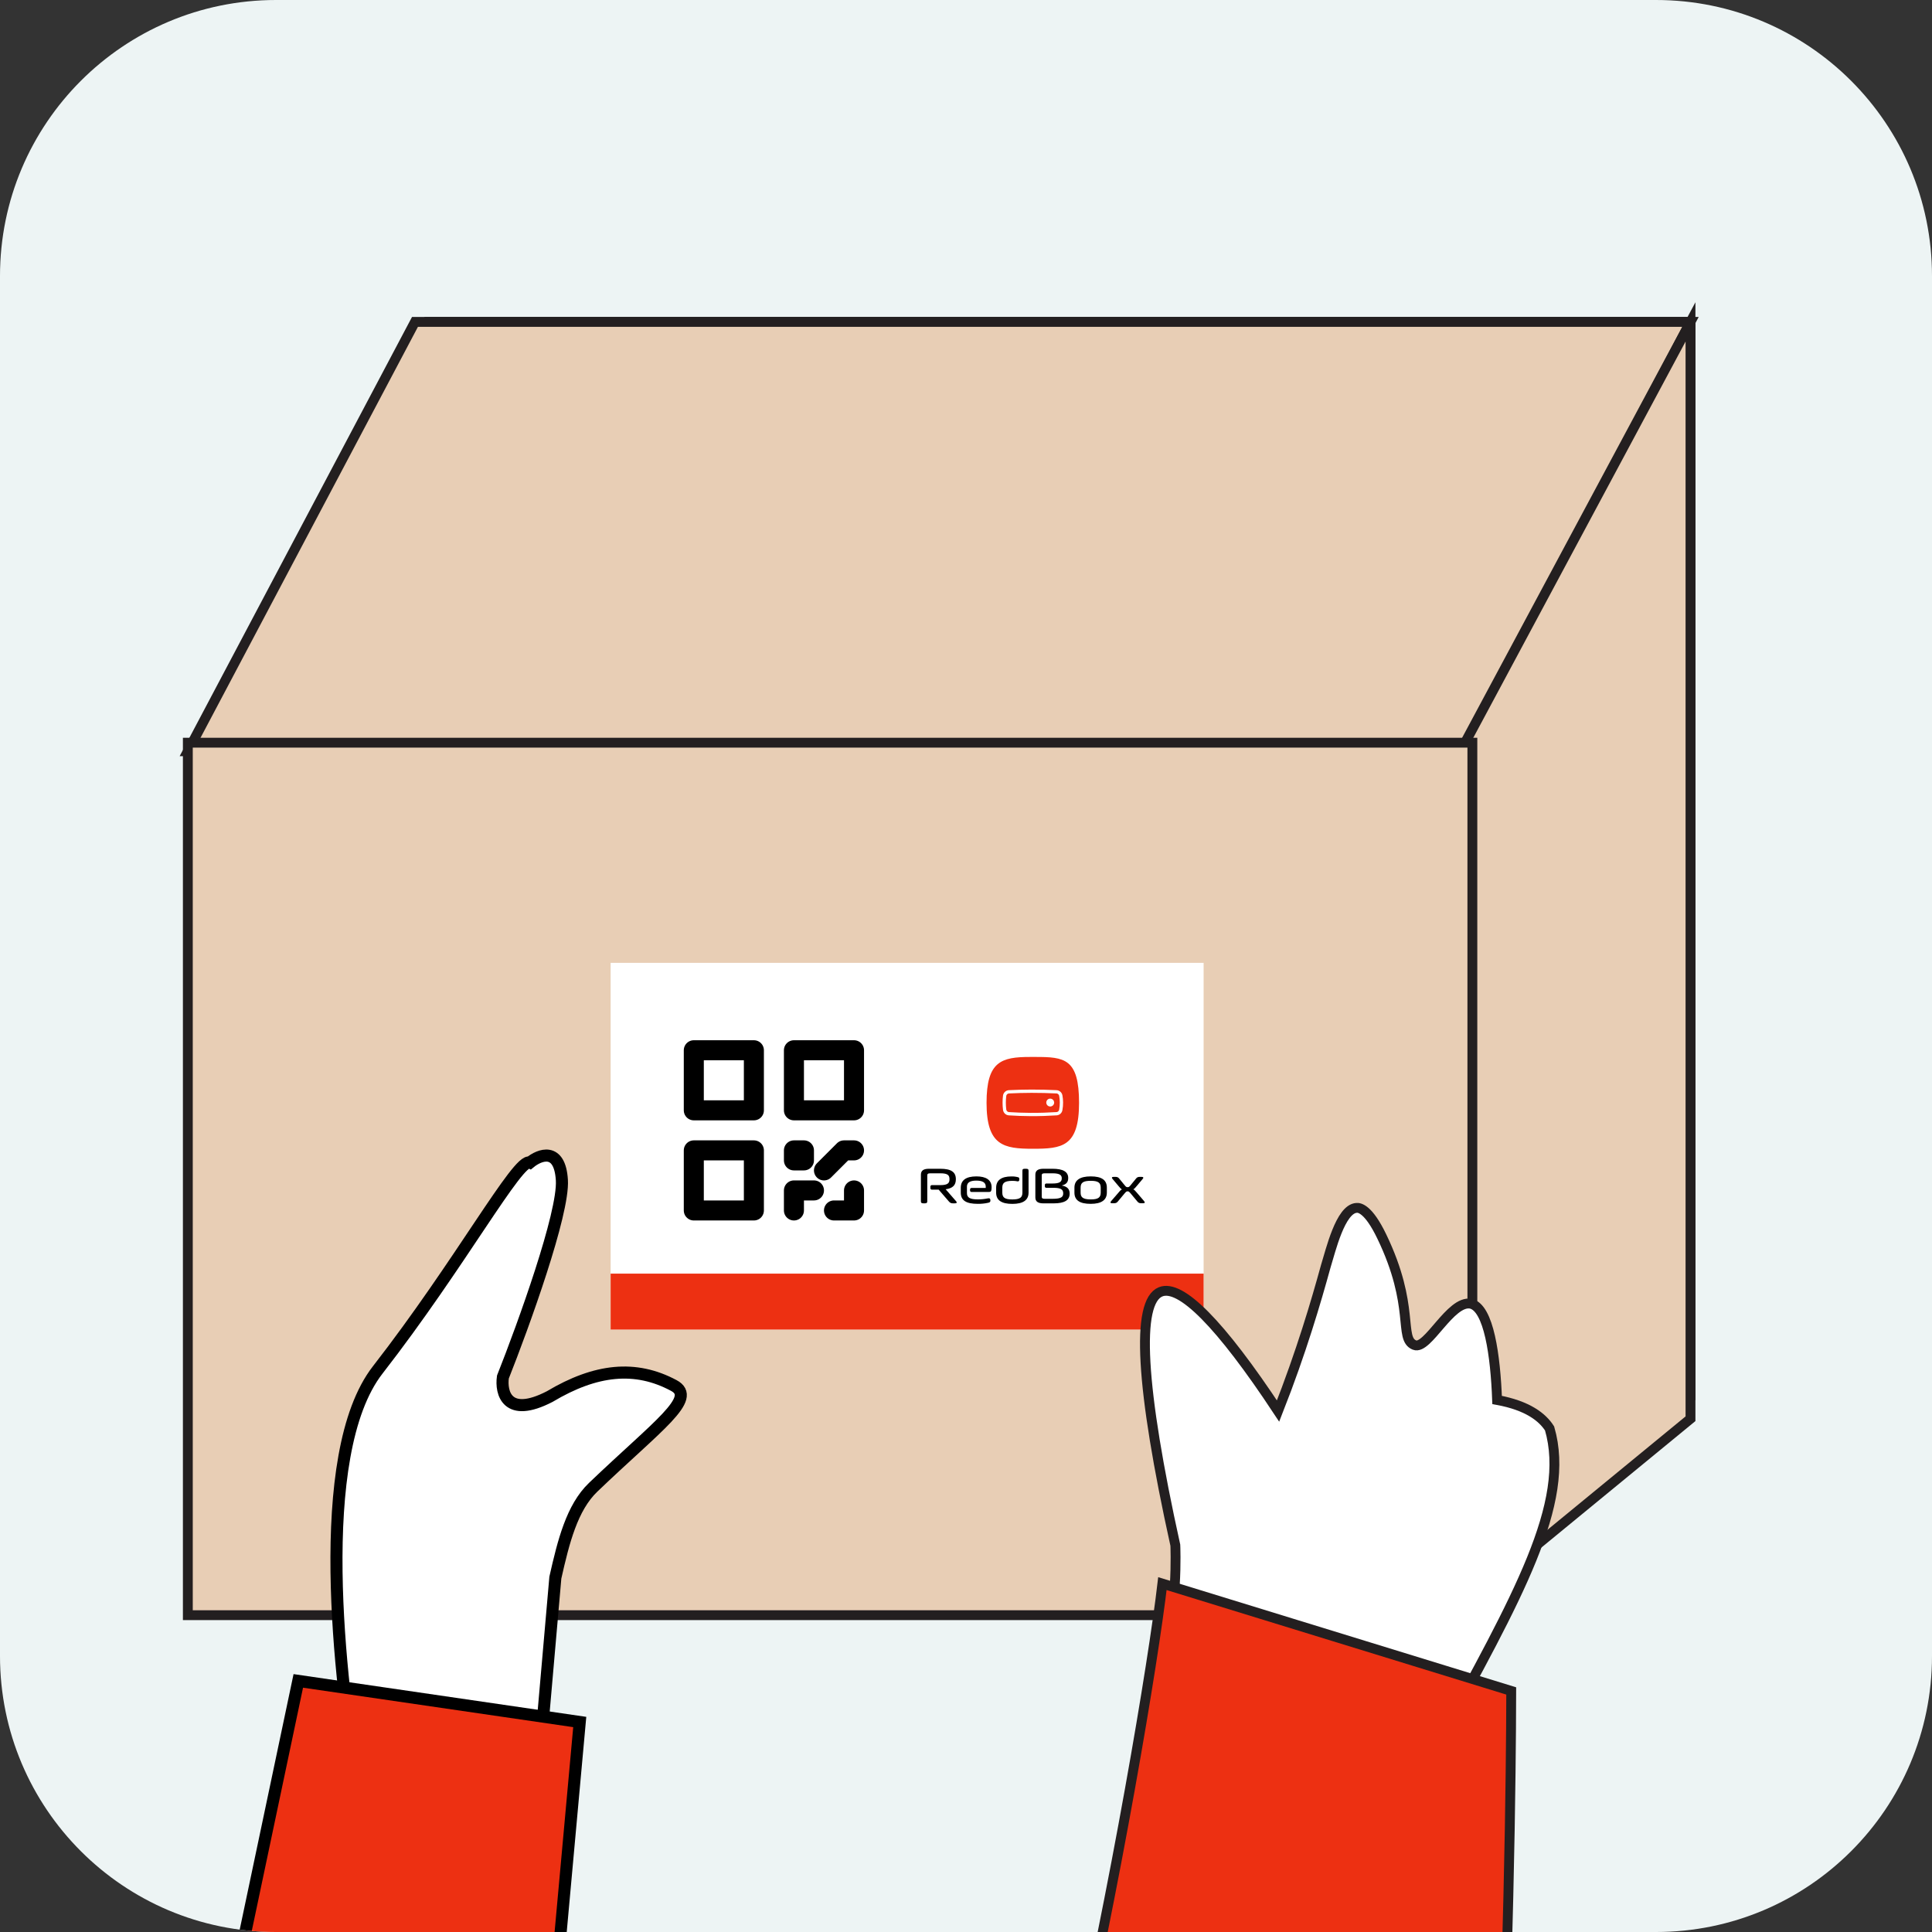 <svg width="196" height="196" viewBox="0 0 196 196" fill="none" xmlns="http://www.w3.org/2000/svg">
<rect x="0" y="0" width="196" height="196" fill="#333333" stroke="none"/>
<g clip-path="url(#clip0_6041_61012)">
<path d="M0 28C0 12.536 12.536 0 28 0H168C183.464 0 196 12.536 196 28V168C196 183.464 183.464 196 168 196H28C12.536 196 0 183.464 0 168V28Z" fill="#EDF4F4"/>
<path d="M43.556 32.656H171.5V141.545H43.556V32.656Z" fill="#E8CEB5" stroke="#231F20" stroke-miterlimit="10"/>
<path d="M19.056 76.212L42.099 32.656H171.5L148.549 76.212H19.056Z" fill="#E8CEB5" stroke="#231F20" stroke-miterlimit="10"/>
<path d="M146.831 161.397H21.514L43.815 124.516H169.041L146.831 161.397Z" fill="#E8CEB5" stroke="#231F20" stroke-miterlimit="10"/>
<path d="M171.5 32.656L148.635 75.335V162.705L171.5 143.93V32.656Z" fill="#E8CEB5" stroke="#231F20" stroke-miterlimit="10"/>
<path d="M19.056 75.344H149.371V163.86H19.056V75.344Z" fill="#E8CEB5" stroke="#231F20" stroke-miterlimit="10"/>
<path d="M61.948 97.68H122.106V134.889H61.948L61.948 97.68Z" fill="white"/>
<path d="M96.976 121.844L95.937 120.65C96.652 120.554 96.972 120.238 96.972 119.633C96.972 119.263 96.85 119 96.597 118.828C96.345 118.656 95.947 118.57 95.387 118.57H94.254C93.68 118.57 93.425 118.758 93.425 119.178V121.863C93.425 122.007 93.469 122.08 93.711 122.08H93.785C94.026 122.08 94.071 122.007 94.071 121.863V119.242C94.071 119.114 94.124 119.03 94.379 119.03H95.385C96.176 119.03 96.325 119.242 96.325 119.633C96.325 120.011 96.171 120.23 95.385 120.23H94.532C94.494 120.23 94.457 120.245 94.43 120.272C94.403 120.299 94.387 120.336 94.387 120.374V120.545C94.387 120.583 94.402 120.62 94.43 120.647C94.457 120.674 94.494 120.69 94.532 120.69H95.228L96.267 121.892C96.397 122.041 96.493 122.08 96.735 122.08H96.816C96.944 122.08 97.028 122.068 97.053 122.012C97.077 121.956 97.029 121.899 96.976 121.844" fill="black"/>
<path d="M100.195 119.619C99.933 119.436 99.552 119.344 99.057 119.344C98.004 119.344 97.471 119.732 97.471 120.496V120.987C97.471 121.779 98.005 122.129 99.202 122.129C99.542 122.133 99.882 122.099 100.215 122.028C100.422 121.984 100.473 121.94 100.473 121.802V121.752C100.475 121.724 100.472 121.695 100.462 121.669C100.453 121.642 100.437 121.618 100.417 121.598C100.372 121.561 100.302 121.555 100.193 121.578C99.868 121.644 99.536 121.678 99.204 121.677C98.406 121.677 98.096 121.499 98.096 121.043V120.38C98.096 120.369 98.096 120.358 98.096 120.348C98.112 119.961 98.424 119.772 99.049 119.772C99.692 119.772 100.003 119.97 100.003 120.38V120.517H98.554C98.535 120.517 98.517 120.521 98.499 120.528C98.481 120.535 98.466 120.546 98.452 120.559C98.439 120.573 98.428 120.589 98.421 120.606C98.414 120.624 98.41 120.643 98.41 120.662V120.78C98.41 120.799 98.414 120.817 98.421 120.835C98.428 120.853 98.439 120.869 98.452 120.882C98.466 120.896 98.481 120.906 98.499 120.914C98.517 120.921 98.535 120.925 98.554 120.925H100.273C100.471 120.925 100.547 120.895 100.574 120.731C100.591 120.634 100.599 120.536 100.597 120.438C100.597 120.081 100.462 119.806 100.195 119.619Z" fill="black"/>
<path d="M104.075 118.57H103.995C103.791 118.57 103.723 118.6 103.723 118.777V120.986C103.723 121.247 103.655 121.412 103.504 121.519C103.353 121.627 103.092 121.683 102.703 121.683C101.95 121.683 101.683 121.501 101.683 120.986V120.494C101.683 120.233 101.75 120.069 101.902 119.961C102.053 119.854 102.313 119.797 102.703 119.797C102.88 119.794 103.057 119.81 103.23 119.846C103.251 119.851 103.273 119.851 103.294 119.847C103.316 119.842 103.335 119.832 103.352 119.819C103.369 119.805 103.383 119.788 103.392 119.768C103.402 119.749 103.406 119.727 103.406 119.705V119.573C103.406 119.542 103.396 119.512 103.378 119.487C103.359 119.462 103.333 119.444 103.303 119.434C103.079 119.372 102.847 119.343 102.615 119.348C101.582 119.348 101.058 119.736 101.058 120.501V120.992C101.058 121.76 101.596 122.134 102.703 122.134C103.794 122.134 104.347 121.75 104.347 120.992V118.777C104.347 118.601 104.263 118.571 104.075 118.571" fill="black"/>
<path d="M107.717 120.268C108.179 120.152 108.37 119.927 108.37 119.506C108.37 119.191 108.237 118.954 107.974 118.801C107.711 118.647 107.312 118.57 106.76 118.57H105.866C105.292 118.57 105.036 118.758 105.036 119.178V121.472C105.036 121.893 105.292 122.08 105.866 122.08H106.879C107.996 122.08 108.517 121.764 108.517 121.086C108.517 120.627 108.269 120.372 107.717 120.268ZM106.791 121.62H105.991C105.735 121.62 105.683 121.536 105.683 121.409V119.242C105.683 119.115 105.733 119.03 105.991 119.03H106.762C107.553 119.03 107.716 119.236 107.716 119.543C107.716 119.92 107.448 120.066 106.762 120.066H106.143C106.105 120.066 106.068 120.081 106.041 120.109C106.014 120.136 105.999 120.173 105.999 120.211V120.359C105.999 120.398 106.014 120.434 106.041 120.461C106.068 120.489 106.105 120.504 106.143 120.504H106.879C107.596 120.504 107.862 120.656 107.862 121.064C107.862 121.415 107.687 121.619 106.791 121.619" fill="black"/>
<path d="M111.892 119.628C111.622 119.437 111.217 119.344 110.652 119.344C109.556 119.344 109 119.73 109 120.491V120.982C109 121.373 109.131 121.655 109.402 121.845C109.673 122.035 110.083 122.129 110.652 122.129C111.74 122.129 112.289 121.743 112.289 120.982V120.491C112.289 120.1 112.159 119.818 111.894 119.628M111.667 120.982C111.667 121.497 111.402 121.68 110.654 121.68C109.799 121.68 109.627 121.413 109.627 120.982V120.491C109.627 119.976 109.896 119.793 110.654 119.793C111.402 119.793 111.667 119.976 111.667 120.491V120.982Z" fill="black"/>
<path d="M116.061 121.846L115.327 120.989C115.164 120.796 115.08 120.706 114.973 120.653C115.077 120.604 115.161 120.517 115.327 120.313L115.914 119.615C115.971 119.547 116.003 119.495 115.981 119.45C115.96 119.405 115.886 119.391 115.761 119.391H115.673C115.449 119.391 115.35 119.432 115.248 119.568L114.675 120.266C114.559 120.414 114.503 120.437 114.396 120.437C114.288 120.437 114.232 120.413 114.116 120.266L113.544 119.569C113.441 119.432 113.342 119.391 113.119 119.391H113.03C112.905 119.391 112.832 119.4 112.81 119.45C112.788 119.5 112.82 119.549 112.877 119.616L113.464 120.313C113.635 120.521 113.715 120.609 113.818 120.659C113.748 120.699 113.684 120.749 113.627 120.807L113.472 120.988L112.73 121.845C112.673 121.914 112.642 121.965 112.663 122.011C112.684 122.056 112.758 122.07 112.884 122.07H112.972C113.198 122.07 113.286 122.033 113.404 121.893L114.107 121.048C114.255 120.878 114.295 120.86 114.395 120.86C114.494 120.86 114.535 120.878 114.681 121.048L115.386 121.893C115.504 122.034 115.593 122.07 115.819 122.07H115.907C116.032 122.07 116.105 122.061 116.127 122.011C116.15 121.961 116.117 121.912 116.06 121.846" fill="black"/>
<path d="M105.052 107.227H104.515C101.569 107.227 100.085 107.679 100.085 111.884C100.085 116.238 101.836 116.541 104.783 116.541C107.729 116.541 109.469 116.351 109.469 111.884C109.469 107.386 107.984 107.227 105.05 107.227" fill="#ED3012"/>
<path d="M107.615 112.605C107.596 112.707 107.544 112.8 107.466 112.869C107.389 112.938 107.29 112.979 107.187 112.986C106.355 113.041 105.467 113.071 104.53 113.065C103.771 113.061 103.044 113.033 102.355 112.987C102.246 112.98 102.143 112.935 102.064 112.86C101.984 112.785 101.934 112.685 101.92 112.576C101.89 112.336 101.875 112.094 101.876 111.852C101.876 111.624 101.891 111.396 101.919 111.17C101.933 111.061 101.985 110.961 102.066 110.886C102.146 110.811 102.251 110.768 102.361 110.763C103.089 110.726 103.848 110.706 104.638 110.703C105.522 110.703 106.37 110.723 107.18 110.763C107.286 110.769 107.386 110.81 107.466 110.88C107.545 110.95 107.599 111.045 107.618 111.149C107.659 111.377 107.681 111.609 107.683 111.841C107.685 112.097 107.662 112.353 107.615 112.605Z" stroke="white" stroke-width="0.332" stroke-miterlimit="10"/>
<path d="M106.788 111.854C106.788 111.902 106.774 111.949 106.747 111.99C106.72 112.03 106.682 112.061 106.637 112.08C106.593 112.098 106.543 112.103 106.496 112.093C106.449 112.084 106.405 112.061 106.371 112.027C106.337 111.992 106.313 111.949 106.304 111.901C106.295 111.854 106.299 111.805 106.318 111.76C106.336 111.716 106.368 111.677 106.408 111.651C106.448 111.624 106.495 111.609 106.544 111.609C106.609 111.609 106.671 111.635 106.717 111.681C106.762 111.727 106.788 111.789 106.788 111.854Z" fill="white"/>
<path d="M106.788 111.854C106.788 111.902 106.774 111.949 106.747 111.99C106.72 112.03 106.682 112.061 106.637 112.08C106.593 112.098 106.543 112.103 106.496 112.093C106.449 112.084 106.405 112.061 106.371 112.027C106.337 111.992 106.313 111.949 106.304 111.901C106.295 111.854 106.299 111.805 106.318 111.76C106.336 111.716 106.368 111.677 106.408 111.651C106.448 111.624 106.495 111.609 106.544 111.609C106.609 111.609 106.671 111.635 106.717 111.681C106.762 111.727 106.788 111.789 106.788 111.854Z" stroke="white" stroke-width="0.314" stroke-miterlimit="10"/>
<path d="M61.948 129.211H122.106V134.886H61.948L61.948 129.211Z" fill="#ED3012"/>
<path d="M86.639 120.768V122.8H84.608M86.639 116.705H85.624L83.592 118.737M82.576 120.768H80.544V122.8M70.386 106.547H76.481V112.642H70.386V106.547ZM80.544 106.547H86.639V112.642H80.544V106.547ZM70.386 116.705H76.481V122.8H70.386V116.705ZM80.544 116.705V117.721H81.56V116.705H80.544Z" stroke="black" stroke-width="2.032" stroke-linecap="round" stroke-linejoin="round"/>
<path d="M145.79 176.984C153.956 162.013 159.401 152.484 157.205 144.917C156.488 143.793 155.014 142.597 151.88 142.026C151.711 137.545 151.051 132.667 149.209 132.26C147.145 131.876 144.831 136.991 143.501 136.455C141.858 135.803 143.618 132.557 140.172 125.421C138.831 122.638 137.918 122.508 137.622 122.539C135.982 122.636 135 126.862 134.495 128.477C133.517 132.027 132.027 137.131 129.658 143.151C123.779 134.246 119.761 130.243 117.747 131.054C115.229 132.067 115.677 140.641 119.237 156.761C119.237 156.761 119.572 164.116 117.747 167.456C126.671 170.346 136.718 174.11 145.79 176.984Z" fill="white" stroke="#231F20" stroke-miterlimit="10"/>
<path d="M143.786 261.378L90.702 262.74C102.952 250.489 116.096 176.426 117.925 160.656L153.313 171.545C153.313 171.545 153.313 261.378 143.786 261.378Z" fill="#ED3012" stroke="#231F20" stroke-miterlimit="10"/>
<path d="M68.355 140.557C64.475 138.478 60.451 138.886 55.766 141.682C51.426 143.926 50.794 141.293 51.02 139.696C53.1 134.449 57.209 123.107 57.002 119.719C56.795 116.332 54.747 117.124 53.749 117.944C52.553 117.443 46.693 128.212 38.324 138.97C31.63 147.577 34.566 171.063 36.212 180.848L54.856 177.032L56.34 160.048C57.163 156.402 58.024 152.944 60.175 150.884C66.765 144.574 70.777 141.854 68.355 140.557Z" fill="white" stroke="black" stroke-width="1.225"/>
<path d="M58.815 174.696L30.262 170.526L22.009 209.686L55.876 207.025L58.815 174.696Z" fill="#ED3012" stroke="black" stroke-width="1.225"/>
</g>
<defs>
<clipPath id="clip0_6041_61012">
<path d="M0 28C0 12.536 12.536 0 28 0H168C183.464 0 196 12.536 196 28V168C196 183.464 183.464 196 168 196H28C12.536 196 0 183.464 0 168V28Z" fill="white"/>
</clipPath>
</defs>
</svg>
